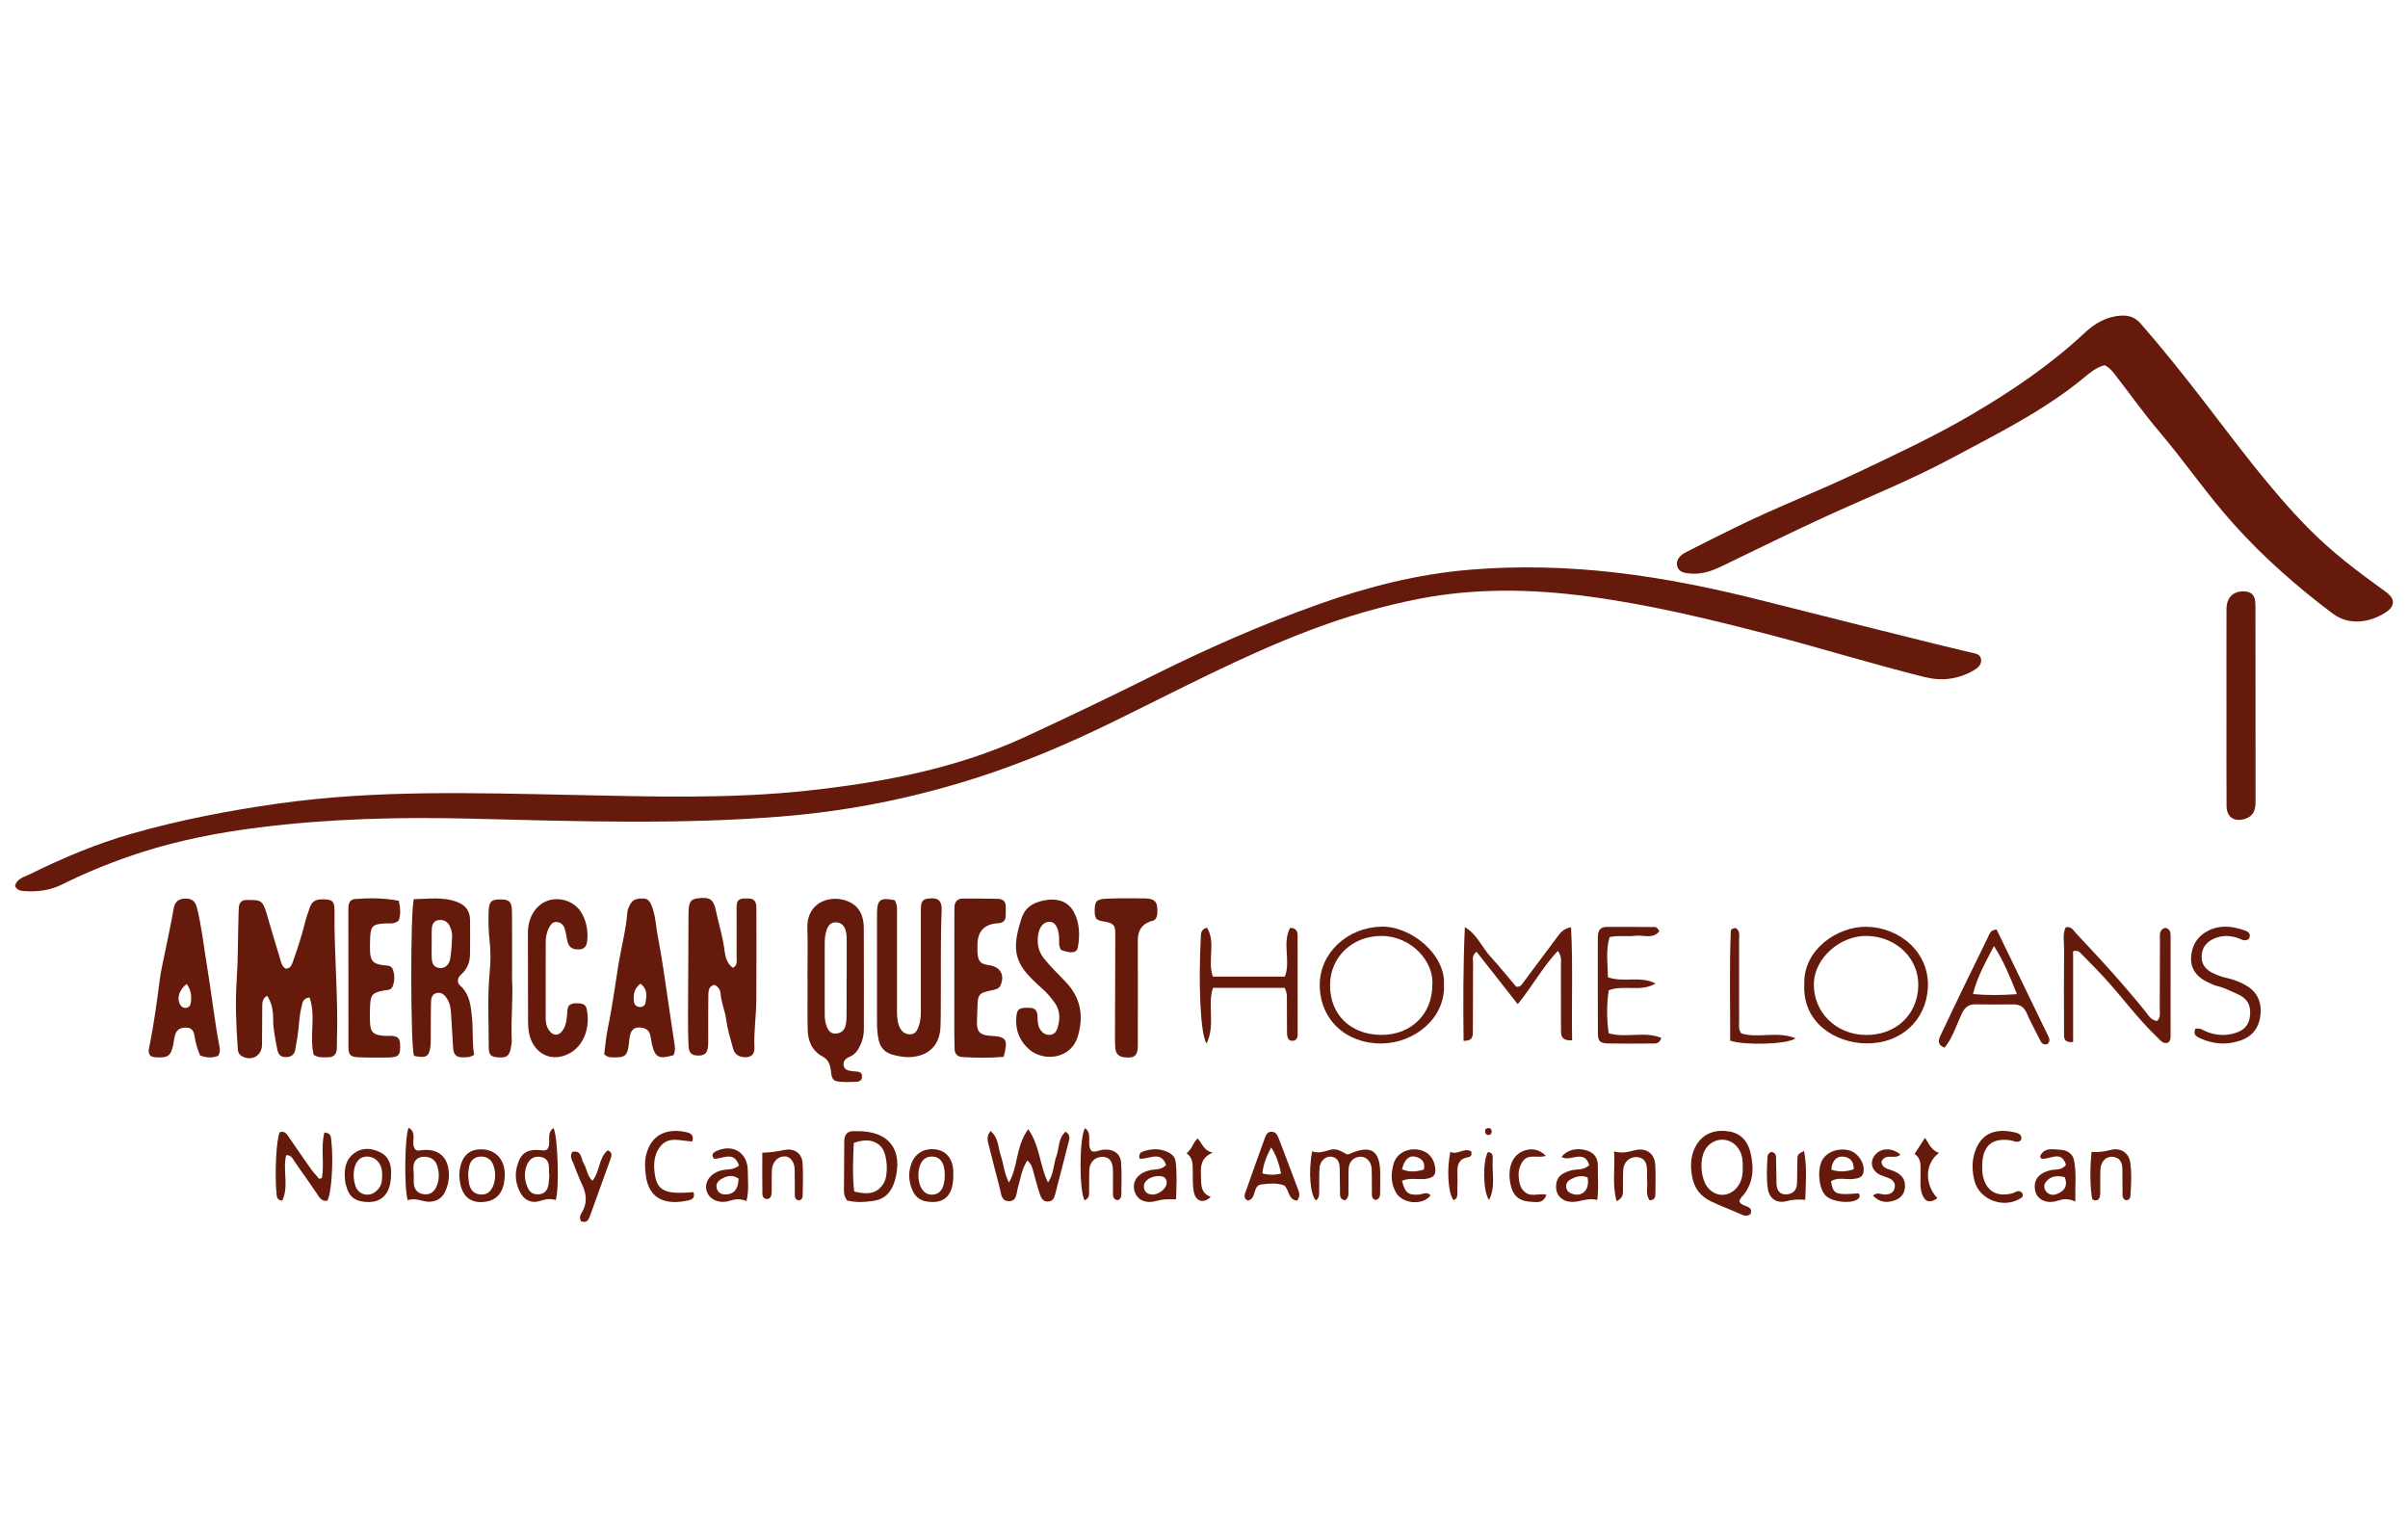 <?xml version="1.0" encoding="UTF-8"?>
<svg xmlns="http://www.w3.org/2000/svg" width="160" height="101" viewBox="0 0 160 101" fill="none">
  <path d="M1 58.883C1.099 58.373 1.588 58.282 1.954 58.101C4.156 57.011 6.41 56.058 8.781 55.383C11.966 54.477 15.203 53.854 18.481 53.391C24.968 52.474 31.479 52.682 37.993 52.816C43.245 52.924 48.506 53.099 53.737 52.523C58.676 51.979 63.553 51.066 68.112 48.962C70.979 47.638 73.827 46.271 76.655 44.863C80.247 43.074 83.908 41.463 87.692 40.121C90.92 38.976 94.209 38.144 97.614 37.858C100.842 37.587 104.072 37.667 107.298 38.036C110.663 38.421 113.965 39.108 117.242 39.94C120.986 40.89 124.734 41.822 128.482 42.758C129.307 42.963 130.137 43.15 130.963 43.356C131.239 43.424 131.586 43.443 131.633 43.812C131.678 44.179 131.408 44.39 131.129 44.549C130.112 45.13 129.035 45.272 127.891 44.987C124.448 44.132 121.059 43.081 117.627 42.185C113.606 41.136 109.564 40.159 105.441 39.616C101.761 39.132 98.062 39.068 94.398 39.766C91.892 40.245 89.441 40.963 87.048 41.869C82.494 43.595 78.204 45.889 73.839 48.017C70.931 49.436 67.96 50.696 64.874 51.683C62.3 52.506 59.685 53.152 57.024 53.61C55.348 53.898 53.657 54.109 51.963 54.246C45.089 54.802 38.209 54.564 31.331 54.394C26.611 54.275 21.901 54.389 17.209 54.977C14.572 55.309 11.975 55.807 9.447 56.614C7.62 57.198 5.837 57.913 4.115 58.769C3.358 59.146 2.542 59.26 1.705 59.21C1.442 59.194 1.161 59.193 1.003 58.879L1 58.883Z" fill="#661A0B"></path>
  <path d="M139.84 24.264C139.285 24.411 138.867 24.765 138.464 25.097C135.779 27.313 132.677 28.833 129.638 30.463C126.892 31.934 123.997 33.079 121.172 34.381C118.923 35.417 116.699 36.51 114.469 37.589C113.804 37.912 113.129 38.167 112.374 38.112C111.982 38.083 111.534 38.05 111.437 37.585C111.346 37.143 111.693 36.861 112.043 36.679C113.056 36.152 114.083 35.653 115.104 35.145C117.824 33.791 120.663 32.706 123.406 31.404C125.974 30.186 128.555 28.981 131.007 27.544C133.666 25.984 136.227 24.256 138.493 22.135C139.18 21.491 139.964 21.023 140.939 20.971C141.449 20.943 141.872 21.08 142.23 21.491C143.699 23.175 145.09 24.917 146.457 26.689C148.664 29.548 150.8 32.468 153.348 35.067C154.93 36.679 156.699 38.01 158.512 39.314C159.151 39.774 159.17 40.261 158.526 40.684C157.601 41.292 156.168 41.646 154.992 40.763C152.614 38.977 150.406 37.035 148.412 34.814C146.636 32.839 145.148 30.647 143.435 28.632C142.49 27.519 141.645 26.333 140.753 25.18C140.491 24.84 140.253 24.462 139.84 24.265V24.264Z" fill="#661A0B"></path>
  <path d="M147.938 46.93C147.938 44.77 147.932 42.609 147.941 40.448C147.944 39.693 148.403 39.263 149.118 39.292C149.543 39.31 149.804 39.505 149.843 39.946C149.855 40.067 149.865 40.188 149.865 40.309C149.867 44.631 149.865 48.953 149.871 53.273C149.871 53.804 149.74 54.229 149.171 54.407C148.46 54.629 147.952 54.299 147.945 53.556C147.93 51.71 147.939 49.866 147.938 48.02C147.938 47.656 147.938 47.292 147.938 46.928H147.935L147.938 46.93Z" fill="#661A0B"></path>
  <path d="M143.333 67.833C143.585 67.589 143.504 67.281 143.505 67.001C143.515 65.494 143.505 63.987 143.518 62.48C143.521 62.162 143.428 61.771 143.882 61.647C144.213 61.722 144.226 61.982 144.226 62.223C144.23 64.435 144.227 66.648 144.224 68.86C144.224 69.005 144.213 69.155 144.064 69.273C143.73 69.394 143.558 69.126 143.352 68.932C142.008 67.656 140.933 66.144 139.672 64.795C139.224 64.317 138.762 63.851 138.301 63.384C138.187 63.269 138.083 63.111 137.748 63.202V69.232C137.065 69.294 137.148 68.881 137.146 68.571C137.138 66.724 137.133 64.876 137.149 63.028C137.154 62.556 137.034 62.064 137.26 61.609C137.659 61.533 137.781 61.842 137.971 62.044C139.561 63.717 141.112 65.423 142.563 67.22C142.762 67.467 142.936 67.804 143.333 67.833Z" fill="#661A0B"></path>
  <path d="M104.457 69.124C103.675 69.153 103.723 68.729 103.72 68.388C103.71 66.978 103.723 65.57 103.716 64.16C103.715 63.861 103.792 63.536 103.507 63.181C102.502 64.251 101.831 65.517 100.846 66.72C99.89 65.503 99.005 64.376 98.11 63.237C97.782 63.466 97.881 63.756 97.878 64C97.867 65.483 97.878 66.963 97.865 68.446C97.862 68.755 97.932 69.162 97.248 69.155C97.219 66.637 97.219 64.137 97.333 61.601C98.145 62.073 98.463 62.941 99.047 63.574C99.65 64.229 100.205 64.927 100.745 65.561C101.039 65.589 101.112 65.415 101.211 65.284C101.968 64.273 102.725 63.263 103.477 62.248C103.68 61.975 103.874 61.702 104.387 61.607C104.523 64.134 104.416 66.602 104.459 69.123L104.457 69.124Z" fill="#661A0B"></path>
  <path d="M95.944 65.421C96.047 67.667 93.965 69.308 91.81 69.33C89.421 69.354 87.698 67.728 87.691 65.452C87.684 63.314 89.527 61.62 91.785 61.568C93.764 61.523 96.06 63.425 95.944 65.421ZM95.169 65.471C95.321 63.908 93.772 62.19 91.804 62.185C89.84 62.182 88.371 63.593 88.374 65.475C88.377 67.422 89.751 68.749 91.775 68.761C93.743 68.773 95.162 67.395 95.169 65.471Z" fill="#661A0B"></path>
  <path d="M119.886 65.404C119.804 63.074 122.116 61.549 124.009 61.577C126.243 61.609 128.196 63.289 128.1 65.579C128.008 67.781 126.31 69.378 123.943 69.323C121.969 69.278 119.769 67.991 119.884 65.402L119.886 65.404ZM123.932 68.765C125.945 68.808 127.422 67.436 127.46 65.491C127.495 63.688 126.022 62.245 124.091 62.186C122.284 62.131 120.568 63.647 120.523 65.337C120.472 67.223 121.966 68.725 123.932 68.765Z" fill="#661A0B"></path>
  <path d="M80.175 69.333C79.751 68.754 79.624 65.287 79.789 62.265C79.802 62.025 79.777 61.766 80.196 61.631C80.809 62.63 80.213 63.793 80.587 64.889H85.371C85.784 63.86 85.174 62.662 85.724 61.647C86.146 61.664 86.22 61.899 86.22 62.151C86.226 64.361 86.225 66.571 86.222 68.78C86.222 68.903 86.179 69.018 86.036 69.129C85.625 69.244 85.52 68.976 85.516 68.615C85.507 67.935 85.514 67.255 85.507 66.575C85.504 66.287 85.548 65.99 85.358 65.636H80.597C80.206 66.778 80.775 68.062 80.175 69.333Z" fill="#661A0B"></path>
  <path d="M136.033 69.378C135.681 69.467 135.591 69.184 135.473 68.951C135.199 68.409 134.905 67.876 134.667 67.32C134.488 66.898 134.206 66.73 133.767 66.734C132.941 66.743 132.114 66.748 131.288 66.73C130.813 66.72 130.562 66.911 130.35 67.355C129.991 68.109 129.756 68.939 129.205 69.612C128.687 69.405 128.806 69.076 128.957 68.76C129.485 67.639 130.02 66.523 130.56 65.407C131.068 64.358 131.587 63.314 132.094 62.265C132.197 62.051 132.237 61.791 132.666 61.759C133.809 64.117 134.971 66.508 136.125 68.904C136.198 69.054 136.21 69.238 136.032 69.378H136.033ZM134.017 66.055C133.535 64.846 133.115 63.827 132.489 62.855C131.968 63.876 131.395 64.836 131.096 66.047C132.072 66.139 132.943 66.126 134.017 66.055Z" fill="#661A0B"></path>
  <path d="M68.258 77.106C67.875 77.714 67.802 78.341 67.629 78.937C67.528 79.284 67.567 79.814 67.032 79.809C66.513 79.805 66.526 79.3 66.429 78.94C66.181 78.001 65.945 77.06 65.707 76.119C65.633 75.823 65.509 75.519 65.817 75.15C66.356 75.598 66.314 76.234 66.495 76.769C66.689 77.341 66.718 77.962 67.041 78.573C67.658 77.491 67.481 76.17 68.323 75.026C69.111 76.156 69.076 77.456 69.635 78.566C70.029 78.001 69.992 77.362 70.197 76.802C70.391 76.269 70.305 75.614 70.807 75.19C71.148 75.419 71.059 75.664 71.001 75.893C70.713 77.022 70.417 78.149 70.131 79.278C70.062 79.548 69.992 79.809 69.652 79.831C69.314 79.855 69.18 79.602 69.095 79.348C68.935 78.865 68.808 78.371 68.669 77.88C68.597 77.628 68.562 77.356 68.258 77.106Z" fill="#661A0B"></path>
  <path d="M110.256 61.87C109.824 62.424 109.196 62.105 108.675 62.173C108.128 62.245 107.564 62.131 106.952 62.26C106.685 63.139 106.821 64.019 106.843 64.934C107.89 65.3 109.01 64.819 109.996 65.344C109.037 65.939 107.928 65.408 106.892 65.795C106.749 66.745 106.755 67.693 106.888 68.652C108.057 68.993 109.268 68.494 110.384 68.961C110.254 69.387 109.978 69.332 109.752 69.333C108.805 69.342 107.858 69.345 106.911 69.33C106.3 69.321 106.173 69.199 106.172 68.605C106.163 66.517 106.167 64.428 106.167 62.34C106.167 61.943 106.243 61.588 106.742 61.585C107.81 61.58 108.878 61.587 109.946 61.594C110.044 61.594 110.133 61.642 110.256 61.87Z" fill="#661A0B"></path>
  <path d="M145.879 68.351C146.187 68.288 146.385 68.45 146.606 68.542C147.236 68.802 147.881 68.836 148.53 68.634C149.16 68.439 149.458 68.062 149.508 67.422C149.557 66.791 149.324 66.342 148.724 66.076C148.282 65.881 147.855 65.646 147.376 65.531C147.143 65.475 146.919 65.366 146.7 65.262C146.006 64.937 145.549 64.416 145.586 63.622C145.622 62.816 146.021 62.182 146.759 61.82C147.554 61.432 148.368 61.542 149.169 61.825C149.425 61.915 149.588 62.079 149.425 62.384C149.155 62.588 148.909 62.398 148.672 62.318C148.139 62.139 147.618 62.143 147.108 62.367C146.629 62.576 146.33 62.925 146.292 63.475C146.253 64.038 146.525 64.399 147 64.636C147.326 64.8 147.669 64.921 148.028 64.997C148.412 65.079 148.772 65.224 149.117 65.404C149.883 65.802 150.261 66.44 150.208 67.302C150.156 68.183 149.728 68.836 148.883 69.129C147.976 69.445 147.068 69.39 146.187 68.984C145.929 68.865 145.7 68.738 145.875 68.351H145.879Z" fill="#661A0B"></path>
  <path d="M115.568 79.802C115.716 80.253 116.506 80.013 116.322 80.657C116.069 80.862 115.834 80.753 115.619 80.655C114.98 80.365 114.322 80.126 113.687 79.821C112.961 79.472 112.57 78.926 112.43 78.162C112.294 77.424 112.339 76.682 112.733 76.049C113.216 75.273 113.998 75.034 114.885 75.174C115.676 75.299 116.131 75.839 116.305 76.558C116.565 77.631 116.517 78.678 115.708 79.558C115.647 79.625 115.613 79.719 115.567 79.799L115.568 79.802ZM115.796 77.555C115.807 77.172 115.781 76.818 115.61 76.48C115.139 75.554 113.954 75.457 113.356 76.3C112.889 76.957 112.978 78.36 113.523 78.96C114.045 79.535 114.843 79.529 115.364 78.954C115.733 78.548 115.812 78.058 115.794 77.555H115.796Z" fill="#661A0B"></path>
  <path d="M21.392 78.266C21.56 77.272 21.299 76.229 21.555 75.247C21.982 75.279 21.983 75.511 22.009 75.73C22.173 77.101 22.025 79.385 21.739 79.781C21.342 79.841 21.208 79.523 21.032 79.272C20.547 78.576 20.073 77.873 19.58 77.184C19.45 77.002 19.365 76.733 19.014 76.754C18.769 77.74 19.212 78.82 18.753 79.777C18.418 79.729 18.401 79.558 18.382 79.385C18.239 78.079 18.356 75.67 18.586 75.229C18.925 75.111 19.06 75.36 19.214 75.581C19.695 76.28 20.171 76.981 20.663 77.673C20.827 77.905 21.029 78.111 21.214 78.33C21.274 78.309 21.332 78.289 21.392 78.267V78.266Z" fill="#661A0B"></path>
  <path d="M56.29 79.763C56.073 79.485 56.077 79.233 56.077 78.997C56.077 77.955 56.102 76.913 56.095 75.873C56.09 75.34 56.33 75.114 56.849 75.159C56.872 75.161 56.897 75.159 56.922 75.159C59.081 75.114 60.069 76.433 59.436 78.514C59.219 79.229 58.766 79.69 58.013 79.793C57.44 79.874 56.862 79.909 56.292 79.763H56.29ZM56.759 79.167C57.779 79.421 58.324 79.252 58.714 78.62C59.046 78.08 58.974 76.729 58.585 76.245C58.197 75.759 57.549 75.636 56.731 75.935C56.681 76.986 56.632 78.063 56.757 79.167H56.759Z" fill="#661A0B"></path>
  <path d="M87.189 76.494C87.646 76.657 88.022 76.49 88.415 76.389C88.823 76.284 89.165 76.516 89.493 76.7C89.557 76.69 89.608 76.691 89.651 76.672C91.094 76.036 91.706 76.427 91.709 77.985C91.709 78.375 91.712 78.763 91.706 79.153C91.702 79.393 91.719 79.653 91.401 79.735C91.114 79.646 91.161 79.399 91.156 79.193C91.143 78.683 91.164 78.172 91.14 77.663C91.118 77.178 90.786 76.843 90.385 76.855C89.954 76.868 89.633 77.177 89.611 77.65C89.589 78.136 89.607 78.621 89.598 79.107C89.594 79.344 89.632 79.602 89.363 79.748C88.968 79.679 89.048 79.361 89.038 79.118C89.017 78.608 89.032 78.096 89.017 77.587C89.007 77.215 88.87 76.91 88.456 76.852C88.1 76.8 87.717 77.135 87.681 77.565C87.64 78.048 87.665 78.537 87.652 79.023C87.644 79.282 87.698 79.564 87.446 79.758C87.059 79.44 86.922 77.835 87.188 76.496L87.189 76.494Z" fill="#661A0B"></path>
  <path d="M114.961 69.146C114.97 66.715 114.903 64.296 115.003 61.876C115.008 61.756 115.117 61.667 115.311 61.658C115.643 61.823 115.552 62.167 115.554 62.461C115.559 64.255 115.554 66.05 115.556 67.845C115.556 68.106 115.497 68.38 115.697 68.66C116.819 69.012 118.082 68.487 119.303 68.986C118.815 69.388 115.936 69.472 114.963 69.145L114.961 69.146Z" fill="#661A0B"></path>
  <path d="M86.177 79.776C85.575 79.694 85.686 79.08 85.329 78.762C84.872 78.585 84.335 78.633 83.811 78.695C83.207 78.765 83.514 79.675 82.905 79.768C82.605 79.618 82.695 79.389 82.764 79.192C83.181 78.003 83.607 76.815 84.036 75.63C84.11 75.426 84.201 75.204 84.468 75.196C84.766 75.185 84.876 75.407 84.966 75.644C85.38 76.732 85.8 77.816 86.204 78.907C86.3 79.169 86.455 79.45 86.175 79.777L86.177 79.776ZM85.126 77.971C84.987 77.362 84.836 76.821 84.465 76.236C84.145 76.844 83.932 77.376 83.881 77.963C84.3 78.077 84.715 78.08 85.126 77.971Z" fill="#661A0B"></path>
  <path d="M27.09 79.743C26.84 78.919 26.894 75.445 27.152 74.93C27.789 75.274 27.223 75.996 27.618 76.393C27.727 76.475 27.846 76.443 27.965 76.427C29.128 76.269 29.818 76.872 29.828 78.046C29.831 78.442 29.744 78.82 29.582 79.173C29.331 79.717 28.762 79.967 28.113 79.793C27.781 79.706 27.463 79.622 27.091 79.743H27.09ZM27.492 78.033C27.492 78.203 27.491 78.37 27.492 78.54C27.498 78.985 27.7 79.282 28.156 79.347C28.617 79.411 28.892 79.139 29.038 78.753C29.204 78.312 29.188 77.848 29.032 77.403C28.906 77.046 28.609 76.882 28.248 76.86C27.973 76.843 27.703 76.924 27.562 77.18C27.419 77.441 27.478 77.746 27.492 78.033Z" fill="#661A0B"></path>
  <path d="M36.355 76.367C36.683 75.997 36.244 75.325 36.771 74.952C37.067 75.375 37.176 79.1 36.92 79.735C36.583 79.618 36.253 79.669 35.901 79.787C35.277 79.995 34.776 79.713 34.499 79.097C34.271 78.594 34.209 78.074 34.343 77.539C34.573 76.617 35.011 76.32 35.971 76.424C36.091 76.437 36.21 76.466 36.358 76.369L36.355 76.367ZM36.504 78.017H36.479C36.479 77.895 36.479 77.774 36.479 77.653C36.483 77.246 36.353 76.927 35.903 76.865C35.458 76.803 35.166 77.012 35.002 77.427C34.802 77.931 34.851 78.422 35.064 78.909C35.208 79.242 35.466 79.383 35.818 79.351C36.187 79.317 36.377 79.08 36.437 78.738C36.479 78.5 36.483 78.257 36.504 78.016V78.017Z" fill="#661A0B"></path>
  <path d="M78.144 79.685C77.615 79.674 77.244 79.674 76.862 79.786C76.085 80.015 75.502 79.7 75.363 79.064C75.229 78.439 75.649 77.93 76.406 77.749C76.748 77.667 77.145 77.765 77.483 77.405C77.129 76.394 76.28 77.068 75.713 76.983C75.642 76.643 75.82 76.542 76.004 76.486C76.452 76.345 76.916 76.305 77.365 76.455C77.715 76.572 78.061 76.761 78.114 77.17C78.217 77.984 78.171 78.799 78.143 79.684L78.144 79.685ZM77.059 78.144C76.519 78.109 76.011 78.423 76.007 78.81C76.002 79.159 76.204 79.339 76.541 79.366C76.987 79.401 77.524 78.967 77.521 78.579C77.52 78.279 77.34 78.155 77.059 78.144Z" fill="#661A0B"></path>
  <path d="M121.666 78.481C121.795 79.347 121.949 79.412 123.5 79.288C123.624 79.468 123.567 79.599 123.393 79.704C122.907 79.996 121.756 79.859 121.326 79.459C120.85 79.016 120.722 77.697 121.092 77.057C121.409 76.513 122.184 76.246 122.89 76.439C123.449 76.591 123.899 77.265 123.828 77.831C123.775 78.244 123.47 78.292 123.142 78.333C122.652 78.392 122.13 78.193 121.666 78.481ZM123.174 77.686C123.174 77.093 122.872 76.863 122.408 76.846C121.992 76.83 121.709 77.192 121.686 77.72C122.17 77.867 122.652 77.872 123.174 77.685V77.686Z" fill="#661A0B"></path>
  <path d="M72.067 79.751C71.695 79.157 71.714 75.519 72.095 74.955C72.644 75.353 72.147 76.045 72.536 76.483C72.8 76.577 73.043 76.412 73.302 76.388C73.974 76.325 74.448 76.631 74.494 77.26C74.543 77.959 74.51 78.665 74.507 79.367C74.507 79.546 74.441 79.697 74.241 79.746C73.904 79.663 73.955 79.39 73.951 79.161C73.942 78.677 73.964 78.191 73.948 77.708C73.93 77.149 73.688 76.869 73.262 76.863C72.775 76.858 72.409 77.197 72.381 77.721C72.358 78.181 72.378 78.642 72.366 79.103C72.361 79.335 72.415 79.602 72.066 79.751H72.067Z" fill="#661A0B"></path>
  <path d="M49.6 79.8C49.171 79.625 48.84 79.665 48.483 79.784C47.896 79.98 47.298 79.767 47.056 79.36C46.681 78.727 47.073 78 47.899 77.771C48.284 77.664 48.728 77.764 49.103 77.441C48.767 76.427 48.004 77.014 47.447 76.992C47.259 76.754 47.343 76.608 47.55 76.504C48.674 75.95 49.697 76.57 49.689 77.82C49.687 78.441 49.778 79.071 49.599 79.8H49.6ZM49.074 78.303C48.636 78.013 48.258 78.136 47.895 78.357C47.638 78.514 47.537 78.756 47.65 79.037C47.75 79.288 47.981 79.369 48.24 79.361C48.772 79.345 49.065 78.988 49.074 78.305V78.303Z" fill="#661A0B"></path>
  <path d="M105.598 77.408C105.252 76.3 104.301 77.249 103.758 76.863C104.114 76.402 104.739 76.249 105.381 76.424C105.932 76.575 106.182 76.941 106.17 77.495C106.156 78.217 106.236 78.943 106.129 79.729C105.673 79.608 105.273 79.731 104.857 79.817C103.913 80.012 103.28 79.469 103.408 78.639C103.493 78.086 103.904 77.915 104.365 77.772C104.749 77.653 105.203 77.796 105.597 77.409L105.598 77.408ZM105.486 78.226C105.067 78.061 104.724 78.175 104.393 78.343C104.184 78.449 104.041 78.613 104.065 78.864C104.091 79.151 104.298 79.278 104.545 79.344C105.188 79.514 105.643 78.994 105.486 78.226Z" fill="#661A0B"></path>
  <path d="M93.157 78.449C93.359 79.256 93.568 79.414 94.247 79.373C94.514 79.357 94.804 79.142 95.056 79.425C94.518 80.117 93.171 79.993 92.744 79.215C92.408 78.605 92.413 77.95 92.601 77.313C92.792 76.666 93.443 76.304 94.143 76.373C94.784 76.436 95.208 76.82 95.34 77.454C95.459 78.032 95.288 78.264 94.702 78.33C94.204 78.385 93.691 78.233 93.157 78.451V78.449ZM94.607 77.71C94.725 77.192 94.454 76.951 94.041 76.855C93.613 76.754 93.31 77.052 93.158 77.692C93.638 77.898 94.114 77.853 94.607 77.71Z" fill="#661A0B"></path>
  <path d="M137.896 79.827C137.378 79.606 137.072 79.663 136.736 79.774C136.017 80.015 135.378 79.723 135.241 79.162C135.066 78.442 135.431 77.945 136.237 77.754C136.577 77.673 136.984 77.783 137.275 77.394C136.97 76.372 136.167 77.079 135.641 76.984C135.597 76.901 135.546 76.846 135.557 76.82C135.845 76.21 136.404 76.369 136.887 76.391C137.324 76.41 137.715 76.624 137.809 77.087C137.981 77.945 137.874 78.81 137.896 79.828V79.827ZM137.196 78.218C136.674 78.076 136.236 78.136 135.928 78.546C135.779 78.746 135.807 79.023 135.997 79.211C136.264 79.477 136.582 79.398 136.863 79.242C137.25 79.029 137.377 78.698 137.196 78.218Z" fill="#661A0B"></path>
  <path d="M46.077 79.207C46.214 79.6 45.97 79.704 45.734 79.757C44.377 80.059 43.081 79.806 42.899 77.998C42.856 77.587 42.83 77.171 42.925 76.767C43.277 75.26 44.457 74.949 45.657 75.236C45.889 75.292 46.119 75.422 46.004 75.836C45.276 75.836 44.413 75.426 43.833 76.224C43.453 76.745 43.42 77.361 43.501 77.971C43.658 79.123 44.187 79.373 46.077 79.208V79.207Z" fill="#661A0B"></path>
  <path d="M134.285 75.756C134.053 75.973 133.82 75.8 133.594 75.766C132.404 75.59 131.779 76.088 131.714 77.284C131.7 77.549 131.695 77.823 131.745 78.082C131.942 79.116 132.651 79.549 133.675 79.296C133.91 79.237 134.158 78.986 134.379 79.287C134.43 79.412 134.406 79.514 134.325 79.571C133.227 80.348 131.535 79.758 131.199 78.473C131.045 77.877 131.011 77.256 131.182 76.666C131.599 75.219 132.655 74.949 133.92 75.248C134.155 75.304 134.39 75.428 134.285 75.756Z" fill="#661A0B"></path>
  <path d="M25.985 78.016C25.981 79.424 25.254 80.041 24.027 79.824C23.559 79.741 23.235 79.481 23.079 79.029C23.016 78.846 22.952 78.658 22.931 78.468C22.853 77.769 22.914 77.09 23.522 76.63C24.056 76.226 24.677 76.275 25.245 76.55C25.907 76.869 26.007 77.497 25.987 78.016H25.985ZM25.393 78.014C25.39 77.974 25.389 77.877 25.377 77.781C25.31 77.247 24.923 76.865 24.439 76.844C23.959 76.825 23.645 77.122 23.532 77.699C23.467 78.039 23.497 78.375 23.589 78.706C23.681 79.034 23.874 79.272 24.212 79.353C24.58 79.439 24.869 79.29 25.119 79.021C25.375 78.747 25.394 78.414 25.391 78.014H25.393Z" fill="#661A0B"></path>
  <path d="M33.54 78.031C33.537 79.08 33.114 79.691 32.34 79.831C31.368 80.006 30.749 79.576 30.574 78.601C30.521 78.314 30.503 78.029 30.546 77.737C30.683 76.808 31.174 76.344 32.014 76.364C32.863 76.385 33.444 76.936 33.53 77.81C33.54 77.907 33.54 78.003 33.542 78.032L33.54 78.031ZM31.104 78.039C31.124 78.245 31.13 78.414 31.158 78.582C31.232 79.039 31.474 79.348 31.963 79.367C32.42 79.385 32.665 79.102 32.801 78.698C32.945 78.266 32.929 77.837 32.779 77.413C32.64 77.022 32.332 76.83 31.938 76.844C31.538 76.861 31.261 77.091 31.174 77.498C31.133 77.686 31.124 77.882 31.104 78.039Z" fill="#661A0B"></path>
  <path d="M141.251 79.748C140.962 79.621 141.039 79.348 141.033 79.121C141.019 78.636 141.029 78.15 141.023 77.666C141.017 77.228 140.848 76.901 140.368 76.858C139.938 76.818 139.586 77.183 139.563 77.695C139.542 78.155 139.56 78.617 139.552 79.077C139.548 79.313 139.582 79.567 139.382 79.732C139.193 79.783 139.02 79.741 138.998 79.585C138.856 78.584 138.875 77.581 138.973 76.535C139.46 76.569 139.85 76.509 140.248 76.404C140.898 76.232 141.448 76.585 141.543 77.233C141.652 77.975 141.605 78.732 141.554 79.482C141.544 79.636 141.44 79.748 141.252 79.748H141.251Z" fill="#661A0B"></path>
  <path d="M63.342 78.099C63.346 79.415 62.766 79.999 61.625 79.838C61.182 79.776 60.857 79.567 60.662 79.156C60.402 78.605 60.335 78.044 60.508 77.456C60.74 76.669 61.359 76.264 62.17 76.369C62.847 76.456 63.281 76.96 63.339 77.736C63.348 77.857 63.339 77.978 63.339 78.099H63.342ZM62.774 78.041C62.769 77.266 62.48 76.856 61.927 76.844C61.387 76.833 61.047 77.275 61.023 78.02C61.021 78.093 61.021 78.165 61.026 78.238C61.083 78.944 61.419 79.376 61.909 79.376C62.452 79.376 62.752 78.961 62.773 78.185C62.773 78.137 62.773 78.089 62.773 78.041H62.774Z" fill="#661A0B"></path>
  <path d="M51.102 79.641C50.792 79.722 50.66 79.555 50.657 79.307C50.644 78.416 50.651 77.524 50.651 76.588C51.202 76.58 51.665 76.496 52.13 76.405C52.787 76.275 53.282 76.637 53.327 77.265C53.378 77.99 53.341 78.722 53.333 79.452C53.331 79.605 53.255 79.732 53.063 79.758C52.771 79.698 52.818 79.447 52.813 79.242C52.802 78.731 52.818 78.22 52.803 77.71C52.788 77.184 52.514 76.84 52.129 76.831C51.69 76.821 51.307 77.221 51.287 77.737C51.271 78.15 51.284 78.565 51.275 78.978C51.271 79.214 51.312 79.469 51.102 79.641Z" fill="#661A0B"></path>
  <path d="M38.603 81.14C38.485 80.921 38.542 80.753 38.633 80.612C39.042 79.97 38.981 79.332 38.666 78.674C38.456 78.236 38.284 77.781 38.11 77.327C38.018 77.088 37.833 76.855 38.024 76.534C38.676 76.389 38.593 77.008 38.791 77.319C39.008 77.656 38.999 78.114 39.361 78.455C39.88 77.834 39.762 76.919 40.389 76.427C40.722 76.586 40.636 76.806 40.563 77.012C40.113 78.268 39.664 79.525 39.206 80.779C39.112 81.033 38.996 81.293 38.603 81.14Z" fill="#661A0B"></path>
  <path d="M107.419 79.817C107.104 78.681 107.327 77.631 107.244 76.506C107.813 76.652 108.219 76.523 108.637 76.423C109.402 76.239 109.948 76.646 109.987 77.418C110.018 78.023 110 78.63 109.994 79.237C109.992 79.478 109.997 79.745 109.608 79.748C109.328 79.367 109.482 78.916 109.447 78.498C109.425 78.232 109.452 77.963 109.44 77.698C109.417 77.159 109.179 76.891 108.726 76.878C108.29 76.865 107.895 77.206 107.86 77.682C107.826 78.14 107.85 78.604 107.839 79.064C107.834 79.299 107.879 79.558 107.421 79.817H107.419Z" fill="#661A0B"></path>
  <path d="M119.954 79.719C119.495 79.684 119.124 79.693 118.743 79.799C118.072 79.987 117.566 79.655 117.465 78.988C117.36 78.292 117.404 77.587 117.439 76.885C117.446 76.732 117.52 76.609 117.679 76.537C118.068 76.572 118.005 76.884 118.014 77.133C118.033 77.641 118.024 78.15 118.041 78.658C118.054 79.077 118.248 79.379 118.698 79.357C119.102 79.337 119.379 79.094 119.4 78.664C119.424 78.133 119.411 77.599 119.426 77.066C119.436 76.701 119.443 76.701 119.87 76.464C120.081 77.558 119.98 78.616 119.951 79.716L119.954 79.719Z" fill="#661A0B"></path>
  <path d="M124.448 79.437C124.743 79.173 125.004 79.377 125.256 79.368C125.582 79.357 125.83 79.246 125.894 78.9C125.952 78.585 125.774 78.397 125.506 78.281C125.306 78.195 125.092 78.141 124.897 78.045C124.29 77.743 124.201 77.056 124.705 76.618C125.125 76.252 125.777 76.281 126.275 76.713C125.926 77.072 125.249 76.57 125.011 77.205C125.064 77.619 125.446 77.66 125.745 77.775C126.24 77.966 126.597 78.252 126.58 78.827C126.565 79.284 126.332 79.593 125.894 79.754C125.338 79.957 124.865 79.869 124.448 79.437Z" fill="#661A0B"></path>
  <path d="M102.715 76.799C102.155 76.98 101.544 76.62 101.171 77.174C100.974 77.467 100.885 77.794 100.907 78.138C100.935 78.579 101.011 79.024 101.427 79.279C101.816 79.519 102.276 79.266 102.75 79.38C102.544 80.003 102.056 79.865 101.675 79.843C100.875 79.796 100.481 79.388 100.343 78.562C100.184 77.612 100.465 76.849 101.094 76.529C101.651 76.246 102.267 76.322 102.715 76.799Z" fill="#661A0B"></path>
  <path d="M78.846 76.621C79.231 76.322 79.256 75.911 79.582 75.642C79.876 75.957 79.957 76.439 80.575 76.583C79.793 76.929 79.771 77.481 79.796 78.077C79.821 78.656 79.732 79.261 80.45 79.523C79.965 79.993 79.441 79.833 79.32 79.179C79.233 78.709 79.263 78.216 79.253 77.733C79.246 77.345 79.272 76.951 78.846 76.621Z" fill="#661A0B"></path>
  <path d="M128.836 76.601C127.873 77.314 127.883 78.728 128.733 79.608C128.242 79.957 127.906 79.871 127.711 79.335C127.547 78.891 127.626 78.426 127.611 77.969C127.597 77.492 127.705 76.987 127.214 76.672C127.463 76.287 127.664 75.975 127.906 75.597C128.176 76.002 128.32 76.423 128.836 76.599V76.601Z" fill="#661A0B"></path>
  <path d="M96.597 79.741C96.23 79.402 96.103 77.661 96.377 76.532C96.834 76.771 97.302 76.216 97.753 76.501C97.826 76.776 97.705 76.866 97.553 76.888C96.965 76.974 96.82 77.358 96.838 77.88C96.851 78.292 96.847 78.705 96.832 79.116C96.825 79.345 96.889 79.615 96.597 79.741Z" fill="#661A0B"></path>
  <path d="M98.941 79.727C98.513 79.156 98.528 77.062 98.866 76.548C99.18 76.561 99.199 76.802 99.184 77.015C99.124 77.921 99.387 78.859 98.941 79.727Z" fill="#661A0B"></path>
  <path d="M99.123 75.169C99.114 75.305 99.053 75.404 98.908 75.41C98.765 75.416 98.687 75.323 98.674 75.187C98.66 75.041 98.749 74.959 98.886 74.951C99.032 74.94 99.102 75.031 99.121 75.169H99.123Z" fill="#661A0B"></path>
  <path d="M20.842 70.086C20.541 68.838 21.007 67.508 20.566 66.269C20.098 66.352 20.105 66.629 20.047 66.853C19.87 67.514 19.872 68.201 19.767 68.872C19.721 69.159 19.67 69.447 19.622 69.734C19.564 70.079 19.348 70.228 19.012 70.236C18.659 70.246 18.488 70.067 18.424 69.727C18.299 69.059 18.146 68.398 18.15 67.709C18.153 67.177 18.073 66.656 17.75 66.158C17.399 66.362 17.429 66.67 17.425 66.943C17.41 67.769 17.425 68.596 17.41 69.422C17.396 70.166 16.7 70.538 16.053 70.162C15.801 70.014 15.802 69.762 15.788 69.523C15.691 68.068 15.626 66.606 15.725 65.154C15.821 63.745 15.804 62.338 15.846 60.93C15.853 60.712 15.853 60.493 15.871 60.275C15.896 59.957 16.074 59.788 16.395 59.795C17.228 59.814 17.429 59.708 17.712 60.681C18.003 61.683 18.3 62.684 18.604 63.682C18.68 63.932 18.719 64.21 18.985 64.361C19.294 64.355 19.38 64.123 19.463 63.891C19.774 63.021 20.058 62.144 20.279 61.247C20.359 60.919 20.487 60.601 20.593 60.278C20.715 59.899 20.986 59.764 21.37 59.754C22.053 59.737 22.234 59.852 22.227 60.51C22.193 63.354 22.479 66.19 22.39 69.034C22.384 69.228 22.38 69.422 22.381 69.618C22.387 70.036 22.187 70.252 21.764 70.249C21.477 70.246 21.179 70.299 20.843 70.085L20.842 70.086Z" fill="#661A0B"></path>
  <path d="M48.709 64.307C49.028 64.11 48.941 63.818 48.944 63.565C48.951 62.57 48.941 61.574 48.944 60.577C48.944 60.315 48.915 60.043 49.039 59.843C49.268 59.641 49.494 59.708 49.708 59.699C50.073 59.686 50.242 59.878 50.254 60.23C50.258 60.376 50.26 60.522 50.26 60.668C50.26 62.611 50.269 64.553 50.253 66.497C50.245 67.515 50.083 68.529 50.127 69.552C50.142 69.888 50.067 70.187 49.646 70.236C49.211 70.289 48.833 70.103 48.723 69.713C48.541 69.059 48.338 68.402 48.249 67.733C48.17 67.15 47.927 66.613 47.88 66.028C47.86 65.785 47.747 65.561 47.463 65.431C47.083 65.523 47.069 65.853 47.065 66.164C47.053 67.038 47.059 67.912 47.057 68.787C47.057 69.03 47.067 69.275 47.044 69.516C47 69.974 46.827 70.133 46.405 70.133C45.977 70.133 45.778 69.978 45.754 69.529C45.716 68.825 45.715 68.121 45.716 67.416C45.722 65.254 45.737 63.093 45.747 60.932C45.747 60.834 45.747 60.738 45.75 60.64C45.769 59.916 45.881 59.745 46.376 59.686C47.154 59.589 47.412 59.74 47.565 60.488C47.73 61.297 47.982 62.083 48.105 62.903C48.179 63.403 48.21 63.971 48.712 64.307H48.709Z" fill="#661A0B"></path>
  <path d="M31.505 70.086C31.196 70.276 30.971 70.243 30.756 70.252C30.336 70.27 30.133 70.061 30.11 69.645C30.072 68.942 30.028 68.24 29.982 67.538C29.955 67.152 29.948 66.758 29.738 66.412C29.582 66.154 29.385 65.914 29.049 65.971C28.684 66.034 28.642 66.351 28.636 66.65C28.623 67.353 28.626 68.058 28.622 68.761C28.62 68.98 28.626 69.199 28.609 69.416C28.544 70.198 28.339 70.332 27.509 70.153C27.282 69.588 27.253 60.53 27.5 59.742C28.455 59.732 29.437 59.562 30.402 59.94C30.936 60.15 31.225 60.529 31.231 61.102C31.239 61.879 31.244 62.656 31.229 63.432C31.219 63.936 31.048 64.378 30.66 64.727C30.412 64.948 30.314 65.252 30.58 65.491C31.225 66.072 31.283 66.85 31.363 67.621C31.448 68.437 31.358 69.26 31.506 70.089L31.505 70.086ZM28.684 62.685C28.684 62.685 28.684 62.685 28.683 62.685C28.683 63.001 28.674 63.314 28.686 63.63C28.698 63.965 28.782 64.263 29.185 64.315C29.548 64.362 29.852 64.124 29.92 63.678C29.993 63.2 30.023 62.716 30.043 62.233C30.053 61.994 29.989 61.753 29.882 61.531C29.741 61.234 29.494 61.099 29.176 61.129C28.813 61.162 28.702 61.429 28.689 61.744C28.674 62.058 28.686 62.373 28.686 62.687L28.684 62.685Z" fill="#661A0B"></path>
  <path d="M53.652 64.962C53.652 63.869 53.681 62.775 53.646 61.682C53.587 59.846 55.316 59.4 56.416 59.918C56.872 60.132 57.156 60.463 57.293 60.924C57.361 61.154 57.393 61.401 57.395 61.642C57.404 63.878 57.402 66.113 57.401 68.348C57.401 68.691 57.349 69.022 57.208 69.342C57.049 69.705 56.874 70.038 56.476 70.203C56.222 70.308 55.993 70.483 56.058 70.807C56.118 71.1 56.378 71.132 56.624 71.171C56.893 71.214 57.307 71.128 57.275 71.555C57.246 71.949 56.846 71.862 56.57 71.885C56.378 71.901 56.181 71.897 55.988 71.885C55.374 71.853 55.278 71.775 55.211 71.171C55.165 70.763 55.056 70.413 54.668 70.204C53.944 69.816 53.68 69.156 53.665 68.388C53.644 67.247 53.66 66.104 53.66 64.962C53.658 64.962 53.655 64.962 53.654 64.962H53.652ZM56.251 64.997C56.251 64.997 56.257 64.997 56.26 64.997C56.26 64.172 56.261 63.349 56.26 62.525C56.26 62.258 56.26 61.989 56.162 61.736C56.058 61.463 55.855 61.297 55.561 61.282C55.256 61.267 55.06 61.439 54.954 61.711C54.828 62.032 54.799 62.37 54.798 62.71C54.796 64.261 54.798 65.812 54.799 67.362C54.799 67.654 54.825 67.942 54.936 68.218C55.043 68.482 55.202 68.687 55.521 68.674C55.845 68.659 56.082 68.496 56.171 68.186C56.229 67.981 56.246 67.757 56.248 67.54C56.257 66.692 56.251 65.844 56.251 64.995V64.997Z" fill="#661A0B"></path>
  <path d="M14.496 70.154C14.094 70.302 13.7 70.292 13.293 70.121C13.113 69.689 12.985 69.251 12.918 68.793C12.874 68.495 12.721 68.29 12.403 68.277C12.063 68.262 11.767 68.366 11.648 68.72C11.58 68.926 11.562 69.148 11.52 69.362C11.362 70.151 11.177 70.297 10.389 70.252C10.243 70.243 10.1 70.224 9.992 70.147C9.797 69.905 9.902 69.666 9.947 69.434C10.229 68.002 10.428 66.559 10.612 65.113C10.682 64.559 10.812 64.013 10.922 63.469C11.127 62.445 11.359 61.428 11.532 60.396C11.615 59.897 11.866 59.715 12.321 59.705C12.748 59.694 12.977 59.883 13.087 60.313C13.396 61.541 13.525 62.799 13.733 64.042C14.038 65.86 14.231 67.696 14.578 69.508C14.615 69.696 14.645 69.893 14.496 70.156V70.154ZM12.404 65.377C11.912 65.752 11.739 66.317 11.949 66.712C12.032 66.87 12.153 66.982 12.346 66.966C12.541 66.95 12.651 66.819 12.677 66.641C12.74 66.21 12.71 65.793 12.406 65.377H12.404Z" fill="#661A0B"></path>
  <path d="M44.759 70.105C43.783 70.398 43.519 70.259 43.316 69.371C43.268 69.158 43.253 68.936 43.192 68.727C43.086 68.361 42.779 68.271 42.448 68.268C42.142 68.265 41.949 68.453 41.875 68.738C41.821 68.948 41.804 69.168 41.78 69.384C41.698 70.119 41.541 70.267 40.823 70.254C40.608 70.249 40.38 70.275 40.148 70.049C40.221 69.502 40.262 68.901 40.386 68.317C40.684 66.917 40.862 65.499 41.093 64.088C41.281 62.939 41.589 61.81 41.682 60.646C41.7 60.422 41.788 60.224 41.904 60.036C42.098 59.719 42.406 59.693 42.733 59.697C43.099 59.702 43.215 59.957 43.324 60.243C43.574 60.91 43.586 61.623 43.725 62.312C43.99 63.641 44.16 64.988 44.365 66.329C44.508 67.264 44.641 68.199 44.781 69.135C44.828 69.445 44.905 69.755 44.761 70.106L44.759 70.105ZM42.554 65.356C42.107 65.7 42.075 66.12 42.124 66.556C42.147 66.768 42.292 66.899 42.515 66.906C42.706 66.912 42.858 66.81 42.89 66.632C42.97 66.187 43.049 65.729 42.554 65.356Z" fill="#661A0B"></path>
  <path d="M59.446 59.811C59.648 60.144 59.601 60.466 59.601 60.779C59.604 62.843 59.601 64.908 59.601 66.971C59.601 67.359 59.591 67.751 59.724 68.124C59.847 68.471 60.072 68.717 60.463 68.723C60.867 68.728 60.967 68.404 61.07 68.1C61.197 67.725 61.185 67.336 61.185 66.946C61.182 64.808 61.18 62.672 61.185 60.535C61.187 59.873 61.282 59.744 61.734 59.696C62.344 59.63 62.592 59.851 62.567 60.48C62.481 62.664 62.532 64.849 62.51 67.035C62.506 67.448 62.513 67.861 62.49 68.272C62.404 69.755 61.334 70.266 60.255 70.236C59.942 70.228 59.627 70.159 59.324 70.08C58.809 69.947 58.49 69.61 58.378 69.082C58.292 68.675 58.273 68.264 58.272 67.851C58.272 65.494 58.272 63.139 58.272 60.783C58.272 60.735 58.272 60.685 58.272 60.637C58.294 59.769 58.495 59.621 59.446 59.81V59.811Z" fill="#661A0B"></path>
  <path d="M68.821 67.12C68.968 67.325 68.929 67.576 68.949 67.814C68.968 68.034 69.005 68.249 69.137 68.433C69.288 68.643 69.486 68.773 69.752 68.76C70.038 68.747 70.194 68.541 70.265 68.307C70.443 67.731 70.458 67.155 70.086 66.634C69.832 66.278 69.553 65.942 69.216 65.656C69.031 65.499 68.859 65.328 68.684 65.16C67.347 63.881 67.243 62.944 67.89 60.978C68.151 60.182 68.863 59.867 69.663 59.782C70.378 59.706 70.992 59.948 71.341 60.577C71.74 61.3 71.762 62.117 71.624 62.915C71.552 63.323 71.208 63.368 70.516 63.126C70.303 62.858 70.398 62.528 70.369 62.222C70.306 61.571 70.08 61.231 69.705 61.247C69.293 61.264 69.012 61.653 68.961 62.264C68.916 62.792 69.024 63.256 69.371 63.688C69.813 64.241 70.321 64.728 70.807 65.236C71.79 66.266 72.015 67.452 71.632 68.805C71.174 70.427 69.307 70.527 68.398 69.736C67.773 69.192 67.473 68.506 67.524 67.668C67.56 67.07 67.674 66.951 68.271 66.958C68.465 66.961 68.663 66.958 68.824 67.117L68.821 67.12Z" fill="#661A0B"></path>
  <path d="M66.693 70.219C65.763 70.296 64.846 70.292 63.928 70.23C63.574 70.207 63.425 69.979 63.424 69.639C63.421 69.299 63.41 68.96 63.41 68.62C63.41 66.019 63.41 63.421 63.412 60.821C63.412 60.65 63.416 60.481 63.418 60.31C63.419 59.932 63.597 59.705 63.985 59.702C64.763 59.699 65.539 59.705 66.317 59.722C66.622 59.729 66.823 59.884 66.828 60.217C66.832 60.436 66.834 60.654 66.823 60.872C66.81 61.158 66.651 61.314 66.365 61.339C66.317 61.343 66.269 61.346 66.219 61.35C65.394 61.427 64.971 61.883 64.95 62.718C64.945 62.912 64.938 63.107 64.95 63.3C64.988 63.885 65.151 64.053 65.744 64.134C66.473 64.235 66.781 64.801 66.478 65.469C66.37 65.706 66.161 65.741 65.944 65.786C65.023 65.977 64.972 66.041 64.943 66.978C64.932 67.293 64.916 67.61 64.912 67.925C64.903 68.532 65.105 68.752 65.714 68.817C65.763 68.821 65.812 68.821 65.86 68.824C66.88 68.886 66.994 69.053 66.692 70.219H66.693Z" fill="#661A0B"></path>
  <path d="M26.496 59.849C26.614 60.368 26.632 60.771 26.493 61.155C26.211 61.419 25.882 61.34 25.574 61.355C24.762 61.396 24.619 61.537 24.593 62.367C24.584 62.634 24.577 62.901 24.586 63.168C24.609 63.835 24.783 64.032 25.428 64.127C25.686 64.165 26.004 64.105 26.109 64.428C26.232 64.803 26.238 65.201 26.076 65.567C25.974 65.796 25.712 65.771 25.499 65.812C24.733 65.963 24.624 66.085 24.589 66.871C24.574 67.212 24.57 67.552 24.583 67.891C24.609 68.586 24.8 68.768 25.514 68.822C25.823 68.846 26.149 68.765 26.41 68.932C26.56 69.057 26.575 69.202 26.582 69.349C26.621 70.121 26.512 70.251 25.744 70.264C25.113 70.274 24.481 70.277 23.851 70.248C23.273 70.222 23.153 70.103 23.152 69.55C23.144 66.491 23.15 63.43 23.147 60.368C23.147 60.042 23.228 59.76 23.592 59.732C24.554 59.659 25.517 59.661 26.497 59.849H26.496Z" fill="#661A0B"></path>
  <path d="M37.804 66.806C38.059 66.619 38.304 66.648 38.545 66.672C38.755 66.692 38.926 66.79 38.975 67.006C39.234 68.126 38.875 69.52 37.705 70.055C36.514 70.6 35.358 69.912 35.137 68.552C35.094 68.29 35.087 68.02 35.087 67.753C35.081 65.833 35.087 63.913 35.078 61.992C35.077 61.517 35.18 61.069 35.417 60.666C36.189 59.344 37.932 59.557 38.586 60.57C38.949 61.133 39.079 61.781 39.021 62.456C38.991 62.804 38.889 63.072 38.468 63.082C38.017 63.093 37.789 62.932 37.693 62.499C37.635 62.239 37.604 61.971 37.526 61.717C37.452 61.473 37.283 61.289 37.011 61.26C36.718 61.228 36.587 61.435 36.469 61.661C36.307 61.973 36.259 62.305 36.259 62.649C36.259 64.277 36.256 65.906 36.257 67.534C36.257 67.827 36.273 68.116 36.431 68.379C36.724 68.868 37.144 68.871 37.442 68.379C37.597 68.123 37.632 67.83 37.672 67.541C37.706 67.303 37.659 67.052 37.805 66.807L37.804 66.806Z" fill="#661A0B"></path>
  <path d="M72.851 61.043C72.74 60.881 72.738 60.71 72.737 60.539C72.73 59.907 72.849 59.738 73.475 59.712C74.324 59.675 75.175 59.683 76.026 59.691C76.742 59.699 76.93 59.912 76.901 60.618C76.894 60.789 76.879 60.959 76.749 61.091C76.709 61.117 76.671 61.156 76.627 61.167C75.945 61.329 75.603 61.758 75.603 62.452C75.603 64.785 75.61 67.118 75.603 69.45C75.601 70.149 75.388 70.316 74.724 70.252C74.349 70.216 74.144 70.023 74.109 69.66C74.085 69.419 74.085 69.174 74.085 68.932C74.091 66.648 74.098 64.366 74.106 62.083C74.107 61.46 74.009 61.345 73.372 61.228C73.205 61.197 73.03 61.2 72.849 61.044L72.851 61.043Z" fill="#661A0B"></path>
  <path d="M34.022 65.122C34.103 66.285 33.936 67.692 34.003 69.101C34.01 69.269 33.978 69.441 33.947 69.607C33.848 70.162 33.669 70.296 33.104 70.255C32.623 70.22 32.472 70.102 32.474 69.556C32.478 67.905 32.377 66.251 32.536 64.601C32.604 63.898 32.614 63.192 32.531 62.49C32.458 61.884 32.45 61.278 32.462 60.67C32.477 59.91 32.621 59.754 33.267 59.761C33.871 59.769 34.014 59.92 34.02 60.646C34.031 62.055 34.023 63.466 34.023 65.121L34.022 65.122Z" fill="#661A0B"></path>
</svg>
